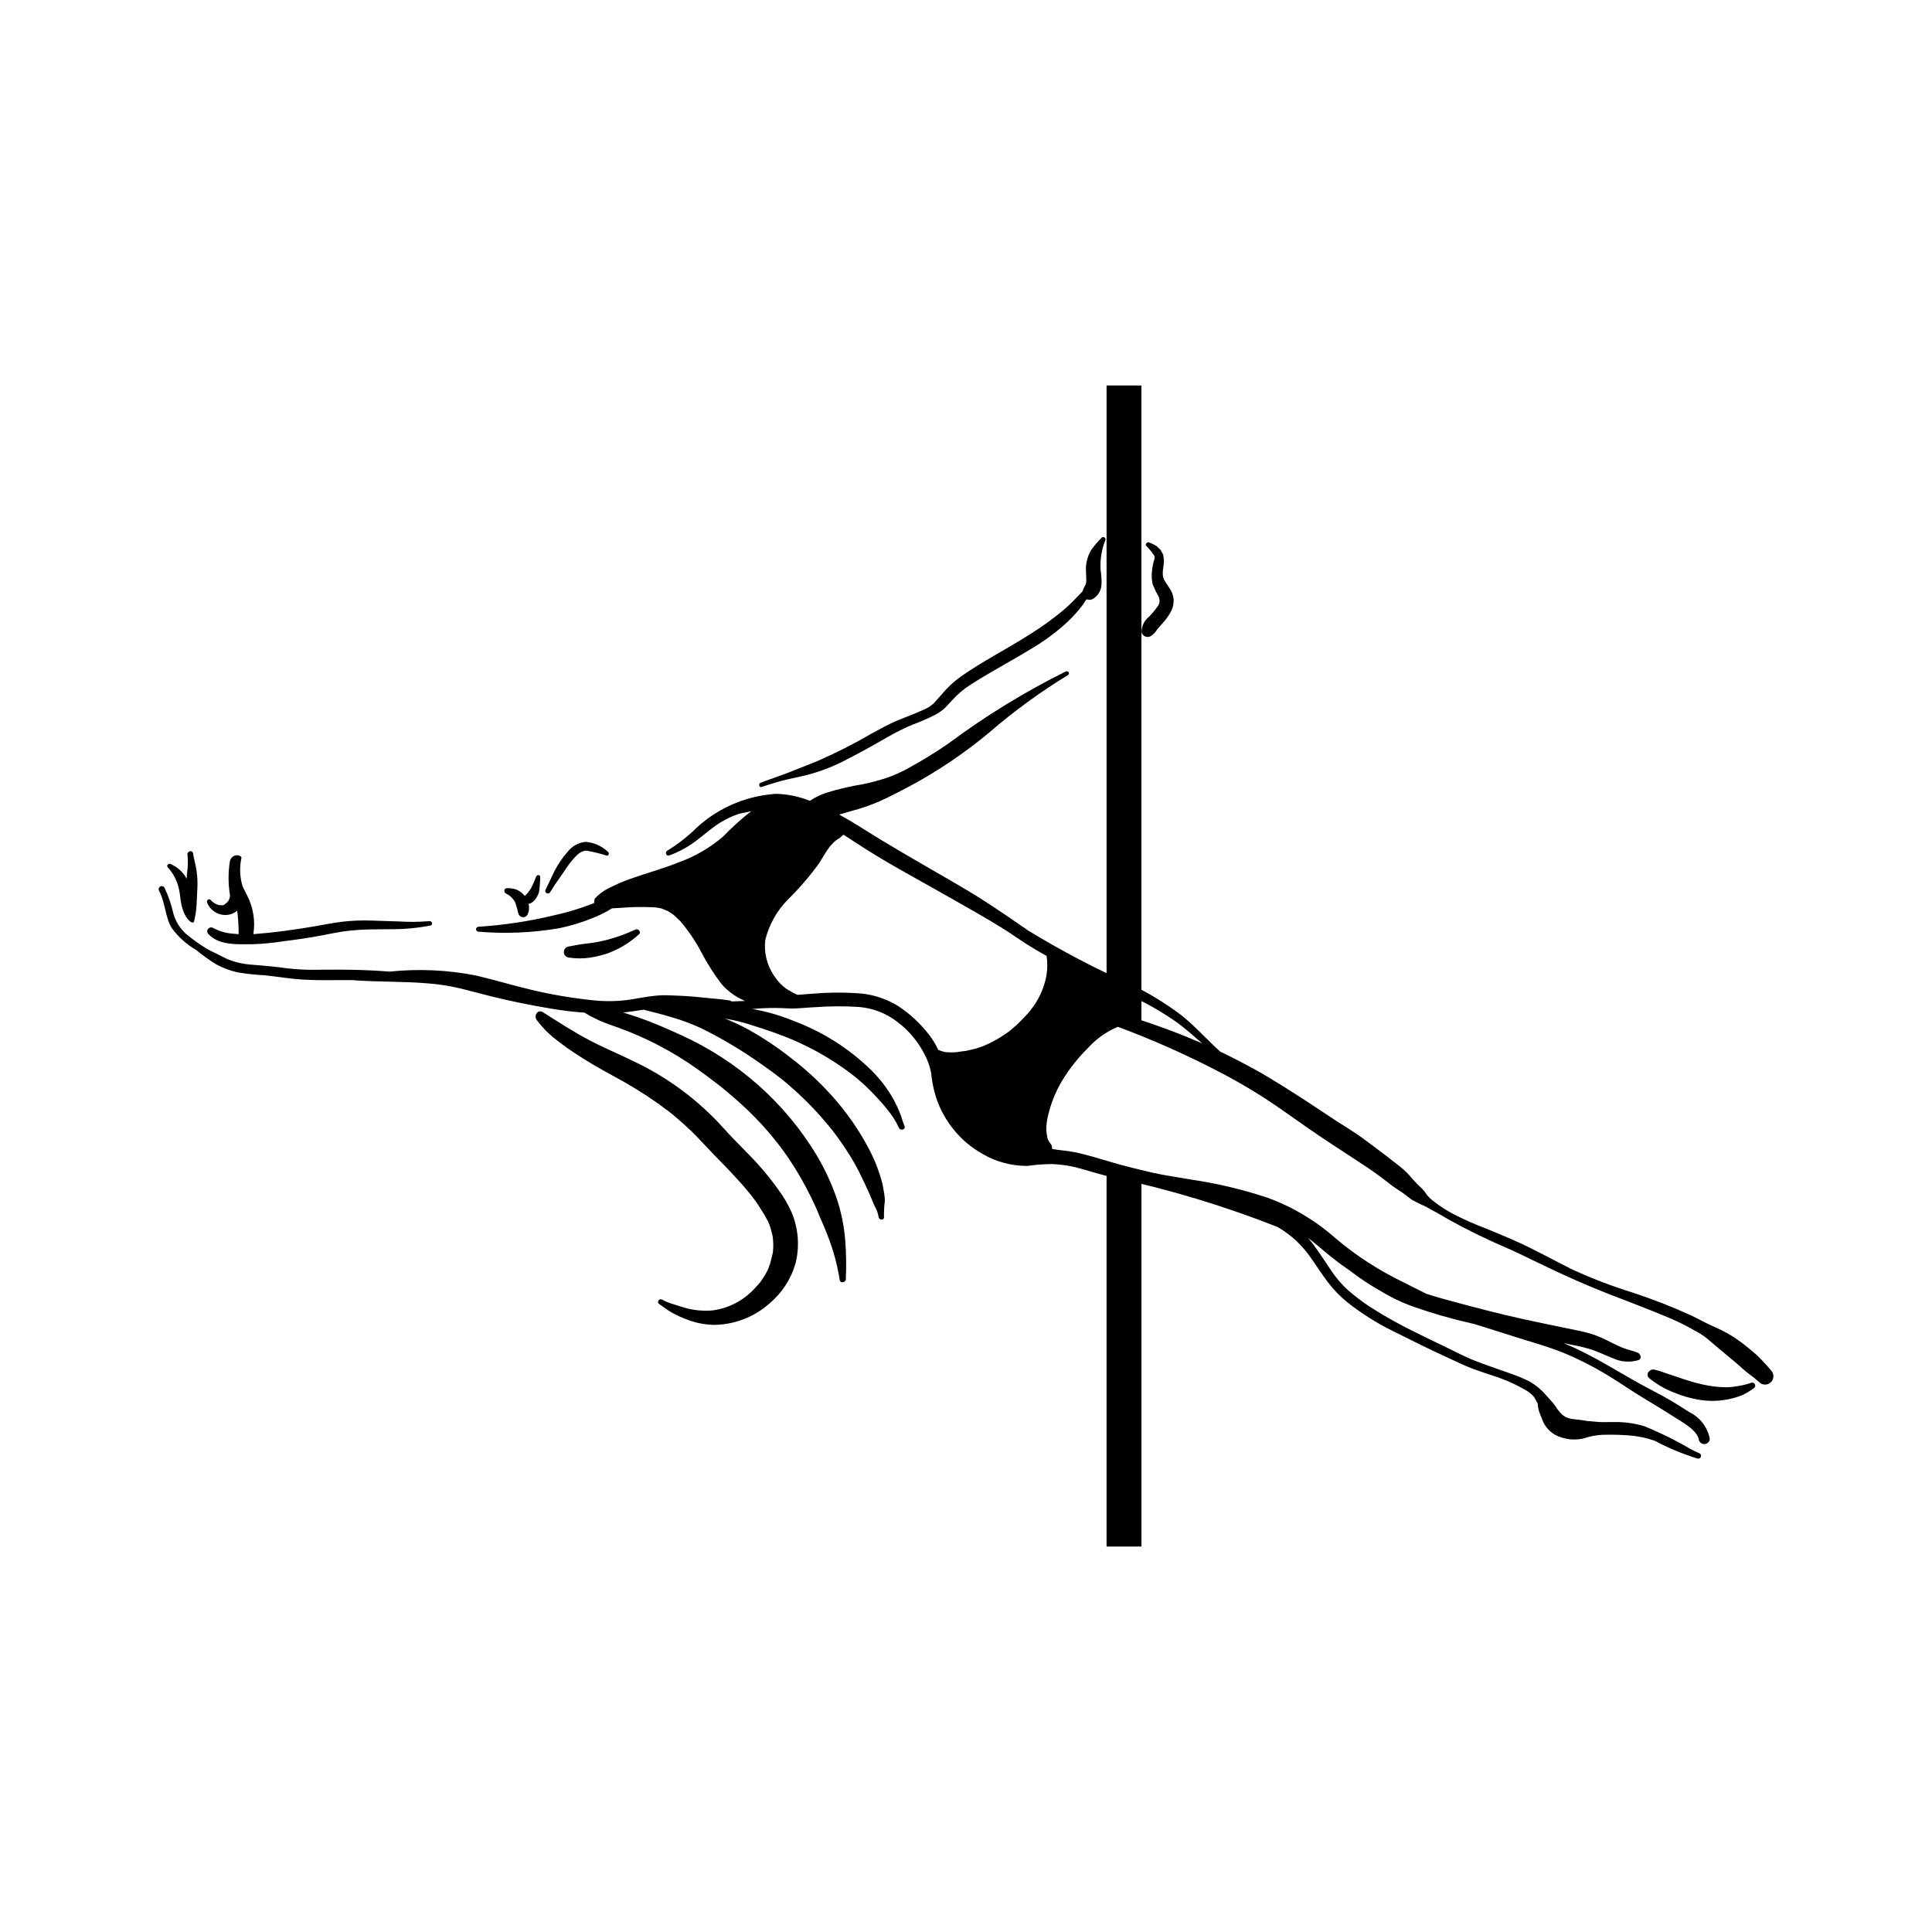 <?xml version="1.0" encoding="UTF-8"?>
<!-- Uploaded to: ICON Repo, www.svgrepo.com, Generator: ICON Repo Mixer Tools -->
<svg fill="#000000" width="800px" height="800px" version="1.1" viewBox="144 144 512 512" xmlns="http://www.w3.org/2000/svg">
 <g>
  <path d="m189.22 372.97c1.812 0.789 3.305 2.156 4.242 3.894l0.117-1.547v-0.004c0.234-1.586 0.27-3.199 0.102-4.797-0.148-0.965 1.32-1.355 1.477-0.379 0.25 1.535 0.688 3.039 0.926 4.578 0.219 1.492 0.293 3.008 0.227 4.516l-0.207 4.434c-0.074 1.527-0.301 3.043-0.68 4.527-0.25 1.008-2.797-0.555-3.527-5.484-0.16-1.031-0.219-2.051-0.465-3.066-0.449-2.148-1.465-4.137-2.945-5.758-0.504-0.516 0.16-1.168 0.734-0.914z"/>
  <path d="m582.41 506.95c1.027 0.238 2.035 0.555 3.016 0.945l3.324 1.098c2.102 0.762 4.246 1.398 6.422 1.898 2.047 0.473 4.137 0.723 6.234 0.754 1.012-0.016 2.019-0.117 3.012-0.309 1.199-0.156 2.383-0.434 3.527-0.828 0.387-0.219 0.883-0.078 1.102 0.309 0.219 0.391 0.078 0.883-0.312 1.102-0.969 0.707-2.004 1.32-3.09 1.832-1.156 0.461-2.348 0.812-3.566 1.059-2.473 0.504-5.012 0.57-7.504 0.191-2.406-0.371-4.754-1.031-6.996-1.977-2.363-0.918-4.57-2.199-6.539-3.801-1.113-1.008 0.148-2.519 1.371-2.273z"/>
  <path d="m186.13 380.05c1.691 3.07 1.57 6.805 3.352 9.84l0.004 0.004c1.707 2.371 3.902 4.352 6.438 5.812 1.668 1.379 3.426 2.648 5.258 3.797 1.82 0.988 3.766 1.727 5.785 2.191 2.41 0.391 4.84 0.648 7.273 0.777 2.629 0.281 5.246 0.695 7.879 0.957 5.141 0.512 10.387 0.266 15.559 0.316l0.203 0.043c6.387 0.465 12.797 0.27 19.18 0.793 2.992 0.211 5.965 0.66 8.883 1.348 2.82 0.695 5.629 1.477 8.453 2.172 5.156 1.27 10.395 2.316 15.633 3.195 2.941 0.5 5.898 0.859 8.875 1.074l1.539 0.906 2.231 1.098c1.695 0.77 3.457 1.344 5.203 1.977h0.004c7.426 2.684 14.449 6.367 20.883 10.945 1.629 1.156 3.231 2.348 4.816 3.559l1.32 1.023 0.074 0.055 0.02 0.012 0.555 0.449 2.18 1.836c3.023 2.535 5.871 5.273 8.527 8.195 1.309 1.457 2.582 2.953 3.785 4.5l0.578 0.746 0.18 0.238 0.281 0.383c0.605 0.801 0.695 0.93 0.277 0.371l0.141 0.191 1.621 2.297h-0.004c2.168 3.246 4.113 6.629 5.824 10.133l1.293 2.746 0.551 1.285 0.18 0.441 0.348 0.855 0.652 1.492 0.273 0.637c0.027 0.059 0.309 0.773 0.102 0.238l0.641 1.566 0.172 0.426 0.254 0.664c1.461 3.734 2.508 7.617 3.125 11.578 0.133 0.945 1.59 0.707 1.621-0.188v-0.004c0.156-3.352 0.113-6.711-0.137-10.055-0.297-4.043-1.117-8.023-2.441-11.852-1.375-3.859-3.125-7.574-5.227-11.09-4.184-6.906-9.387-13.137-15.434-18.488-6.125-5.414-13.031-9.883-20.48-13.25-3.734-1.715-7.504-3.359-11.387-4.703l-3.879-1.254c1.641-0.176 3.269-0.426 4.906-0.668l0.605-0.078 0.445 0.156 2.445 0.609c1.512 0.367 3 0.805 4.484 1.25v-0.004c2.773 0.801 5.477 1.82 8.086 3.051 5.43 2.711 10.645 5.832 15.598 9.34 1.797 1.254 3.586 2.551 5.305 3.91l0.148 0.117 0.227 0.18 0.582 0.48 1.168 0.988 2.324 2.082c3.324 3.078 6.398 6.406 9.207 9.957 1.164 1.488 2.453 3.324 3.719 5.266 1.242 1.883 2.371 3.84 3.379 5.859 0.984 1.996 1.922 3.941 2.754 5.91l1.277 2.969 0.004 0.004c0.508 0.863 0.848 1.812 1.008 2.801 0.086 0.906 1.512 0.938 1.43 0.02-0.031-1.414 0.043-2.828 0.223-4.231-0.004-0.84-0.09-1.676-0.258-2.5l-0.367-2.047c-0.758-2.957-1.836-5.824-3.211-8.551-2.824-5.519-6.379-10.633-10.562-15.207-3.047-3.352-6.383-6.434-9.961-9.207-3.648-2.91-7.523-5.527-11.586-7.82-2.09-1.148-4.246-2.164-6.461-3.047l2.836 0.57c2.449 0.543 4.812 1.348 7.199 2.129 1.836 0.605 3.664 1.242 5.465 1.934 2.016 0.777 3.25 1.305 5.094 2.199v-0.004c3.598 1.695 7.047 3.688 10.312 5.961 3.125 2.109 6.012 4.559 8.605 7.301 1.27 1.367 2.547 2.731 3.684 4.211l-0.004-0.004c1.176 1.41 2.16 2.969 2.922 4.637 0.367 0.914 1.871 0.547 1.508-0.387-0.52-1.328-0.867-2.715-1.426-4.016v-0.004c-0.559-1.305-1.191-2.578-1.902-3.812-1.52-2.559-3.359-4.914-5.469-7.012-5.848-5.707-12.816-10.137-20.461-13.012-3.547-1.461-7.238-2.535-11.016-3.203l-0.07-0.012 2.625-0.184c2.336-0.125 4.672-0.113 7.004 0.039 2.309 0.102 4.606-0.227 6.906-0.324v0.004c3.894-0.293 7.805-0.316 11.703-0.066 3.707 0.293 7.25 1.664 10.191 3.938 3.062 2.301 5.547 5.277 7.266 8.699 0.809 1.516 1.383 3.144 1.695 4.836 0.176 1.738 0.484 3.465 0.922 5.156 0.934 3.477 2.57 6.723 4.805 9.543 2.156 2.769 4.852 5.074 7.922 6.777 1.711 1.023 3.559 1.805 5.488 2.316 2.078 0.586 4.231 0.879 6.391 0.863 2.184-0.32 4.383-0.488 6.59-0.496 2.023 0.098 4.035 0.367 6.016 0.805 3.469 0.875 6.805 2.09 10.328 2.754v0.004c14.773 3.18 29.262 7.562 43.324 13.098 1.781 1.035 3.445 2.258 4.965 3.648 1.648 1.582 3.117 3.34 4.379 5.246 1.344 1.957 2.637 3.941 4.082 5.824 1.457 1.918 3.137 3.656 5.004 5.176 3.727 2.965 7.758 5.523 12.027 7.629 4.816 2.426 9.633 4.805 14.535 7.059 2.336 1.074 4.641 2.227 7.059 3.109 2.25 0.828 4.535 1.543 6.801 2.316v0.004c2.285 0.82 4.488 1.84 6.594 3.051 0.996 0.504 1.879 1.207 2.59 2.066l0.938 1.695 0.004 0.004c0.039 0.75 0.172 1.496 0.398 2.215l1.074 2.695c0.949 1.973 2.691 3.445 4.793 4.047 1.922 0.641 3.981 0.727 5.945 0.242 1.609-0.539 3.285-0.855 4.981-0.938 2.406-0.07 4.812-0.012 7.211 0.18 2.246 0.18 4.461 0.648 6.59 1.391 3.621 1.93 7.418 3.508 11.34 4.719 0.395 0.113 0.809-0.113 0.926-0.508 0.113-0.395-0.109-0.809-0.508-0.922l-1.996-0.941 0.004-0.004c-4.023-2.359-8.211-4.434-12.527-6.199-2.539-0.762-5.18-1.133-7.832-1.094-1.363-0.027-2.738 0.051-4.098-0.012l-2.883-0.246c0.324 0.07 0.172 0.055-0.445-0.051l-0.059 0.008-0.633-0.121-1.773-0.238c-0.117-0.012-0.855-0.129-0.184-0.012l-1.152-0.145-0.129-0.012-0.016-0.008-0.625-0.133-0.805-0.262-0.023-0.012-0.09-0.047-0.539-0.324-0.164-0.121-0.332-0.266-0.023-0.016-0.109-0.109-0.469-0.504-0.461-0.566-0.117-0.133-0.07-0.102h-0.004c-0.535-0.883-1.168-1.703-1.879-2.445l-1.594-1.781c-1.48-1.602-3.273-2.879-5.269-3.754-2.203-1.027-4.543-1.715-6.824-2.551-2.238-0.816-4.512-1.566-6.723-2.469-2.438-0.988-4.785-2.238-7.164-3.383-2.438-1.18-4.887-2.336-7.305-3.551h0.004c-4.5-2.141-8.859-4.562-13.051-7.258-1.969-1.312-3.852-2.75-5.641-4.297-1.762-1.605-3.309-3.426-4.609-5.422-1.941-2.84-3.777-5.805-5.988-8.453 2.129 1.613 4.074 3.402 6.184 5.078 1.641 1.309 3.332 2.551 5.07 3.734 2.5 1.926 5.137 3.668 7.891 5.219 2.797 1.711 5.766 3.129 8.859 4.223 5 1.754 10.094 3.215 15.262 4.383l0.805 0.188 2.426 0.746c3.484 1.059 6.934 2.234 10.414 3.293 3.711 1.133 7.441 2.211 11.031 3.695h0.004c3.707 1.551 7.301 3.363 10.75 5.426 3.586 2.129 6.977 4.547 10.551 6.68 2.965 1.766 5.902 3.578 8.812 5.441 1.906 1.215 5.09 3.016 5.5 5.465 0.203 0.691 0.875 1.137 1.59 1.051 0.715-0.086 1.262-0.676 1.293-1.395-0.609-3.113-2.66-5.754-5.523-7.117-3.133-2.074-6.375-3.981-9.715-5.703-7.941-4.062-15.227-9.199-23.543-12.527 2.211 0.41 4.41 0.84 6.578 1.449 2.266 0.641 4.352 1.723 6.551 2.559v0.004c2.129 0.996 4.551 1.16 6.793 0.465 0.961-0.402 0.488-1.629-0.23-1.941-1.25-0.547-2.606-0.758-3.875-1.258-1.168-0.461-2.285-1.02-3.406-1.57v-0.004c-1.34-0.703-2.723-1.328-4.141-1.867-1.438-0.484-2.906-0.871-4.394-1.164-5.121-1.062-10.25-2.09-15.352-3.223-5.289-1.18-10.523-2.531-15.758-3.93-3.023-0.812-6.09-1.613-9.086-2.59-1.996-0.969-3.957-1.992-5.961-3h0.004c-6.57-3.148-12.711-7.129-18.27-11.84-5.238-4.637-11.305-8.242-17.879-10.629-6.613-2.191-13.406-3.805-20.301-4.82-3.465-0.621-6.996-1.074-10.426-1.871-3.383-0.789-6.769-1.613-10.117-2.578-3.481-1.008-7.031-2.164-10.59-2.856-1.859-0.367-3.809-0.441-5.676-0.816h0.008c0.082-0.527-0.082-1.062-0.453-1.445l-0.145-0.176-0.074-0.109-0.246-0.418-0.176-0.344-0.113-0.301-0.312-1.848-0.004-0.004c-0.035-1.656 0.184-3.305 0.641-4.894 0.762-2.973 1.941-5.816 3.508-8.453 1.922-3.188 4.234-6.121 6.883-8.738 2.199-2.438 4.91-4.359 7.941-5.621 9.809 3.644 19.363 7.941 28.602 12.859 5.012 2.676 9.863 5.648 14.523 8.898 4.699 3.277 9.332 6.629 14.152 9.727 2.344 1.5 4.648 3.07 6.988 4.582 2.356 1.52 4.637 3.125 6.852 4.836h0.004c1.109 0.91 2.277 1.754 3.492 2.519 1.109 0.664 2.07 1.543 3.113 2.297 1.176 0.684 2.394 1.293 3.652 1.82l3.289 1.812h0.004c4.519 2.656 9.172 5.086 13.938 7.273 2.488 1.168 5.039 2.199 7.519 3.383l7.828 3.766c5.227 2.496 10.508 4.836 15.898 6.945 5.418 2.125 10.883 4.133 16.238 6.418 2.301 0.961 4.535 2.074 6.691 3.324 1.09 0.547 2.121 1.191 3.09 1.93l2.606 2.215 5.59 4.664c1.074 0.906 2.082 1.941 3.223 2.758h0.004c0.914 0.652 1.785 1.359 2.609 2.117 0.855 0.879 2.258 0.902 3.137 0.051 0.883-0.855 0.902-2.258 0.051-3.137-1.176-1.406-2.426-2.75-3.738-4.027-1.418-1.262-2.879-2.465-4.414-3.586l0.004 0.004c-2-1.504-4.176-2.766-6.473-3.75-2.195-0.906-4.293-2.137-6.449-3.156-5.043-2.316-10.211-4.34-15.48-6.07-5.598-1.727-11.07-3.828-16.383-6.289-5.16-2.594-10.195-5.414-15.492-7.734-2.449-1.066-4.914-2.102-7.391-3.106-2.473-0.93-4.898-1.988-7.266-3.164-2.363-1.133-4.586-2.531-6.629-4.168-0.547-0.426-1.047-0.914-1.484-1.453-0.352-0.559-0.75-1.09-1.191-1.582-0.965-0.859-1.871-1.781-2.723-2.754-0.906-1.121-1.93-2.141-3.051-3.043l-3.441-2.703c-2.231-1.691-4.465-3.391-6.727-5.039-2.262-1.645-4.707-3.082-7.055-4.613-2.398-1.562-4.758-3.184-7.152-4.734-4.805-3.106-9.609-6.246-14.629-8.992-2.883-1.578-5.809-3.082-8.781-4.512-3.543-3.137-6.648-6.742-10.363-9.684v-0.004c-4.219-3.184-8.75-5.938-13.52-8.219-9.23-4.102-18.188-8.797-26.812-14.051-4.269-2.902-8.473-5.871-12.84-8.625-4.367-2.754-8.855-5.281-13.316-7.859s-8.914-5.168-13.309-7.832c-3.629-2.199-7.133-4.535-10.844-6.562l3.094-0.906h0.008c2.59-0.664 5.125-1.535 7.574-2.606 2.641-1.164 5.176-2.547 7.746-3.856 7.644-4.086 14.848-8.949 21.5-14.512 6.469-5.582 13.387-10.621 20.68-15.074 0.637-0.359 0.102-1.262-0.551-0.973v0.004c-10.906 5.41-21.305 11.793-31.066 19.066-3.519 2.434-7.164 4.668-10.926 6.699-1.758 0.977-3.602 1.793-5.5 2.445-2.031 0.668-4.098 1.219-6.191 1.652-3.312 0.531-6.582 1.293-9.789 2.285-1.539 0.523-3.004 1.242-4.359 2.137-2.859-1.152-5.902-1.781-8.98-1.852-8.359 0.535-16.234 4.109-22.141 10.047-2.062 1.891-4.301 3.578-6.688 5.039-0.664 0.367-0.234 1.523 0.508 1.254v0.004c2.613-0.949 5.066-2.293 7.273-3.981 2.117-1.59 4.102-3.414 6.371-4.805l-0.004 0.004c1.527-0.934 3.156-1.691 4.856-2.262l3.277-0.707c-2.664 2.074-5.176 4.34-7.512 6.773-3.434 2.926-7.363 5.211-11.602 6.746-4.25 1.73-8.684 2.894-13 4.441-1.805 0.641-3.562 1.398-5.269 2.273-1.566 0.695-2.969 1.715-4.113 2.988l-0.172 1.141-0.465 0.184c-3.273 1.273-6.641 2.289-10.074 3.039-6.598 1.594-13.32 2.613-20.094 3.047-0.348 0.012-0.625 0.293-0.629 0.641-0.008 0.348 0.258 0.641 0.605 0.664 7.102 0.598 14.254 0.297 21.281-0.891 3.594-0.734 7.102-1.852 10.457-3.336 1.273-0.562 2.504-1.219 3.68-1.957l2.41-0.133c2.578-0.219 5.168-0.277 7.75-0.18 1.004 0 2.004 0.117 2.981 0.352l1.652 0.672 1.039 0.66 0.434 0.316 0.145 0.102 0.059 0.055 1.629 1.547h0.004c2.168 2.555 4.051 5.344 5.609 8.309 1.543 2.941 3.328 5.742 5.34 8.383 1.418 1.629 3.144 2.965 5.078 3.93l1.125 0.535-3.535 0.125-0.391-0.23c-1.543-0.266-3.098-0.449-4.66-0.555l-4.758-0.465c-1.613-0.137-3.207-0.246-4.812-0.293-1.504-0.043-3.016-0.168-4.512-0.066-1.871 0.133-3.715 0.441-5.562 0.742l-0.137-0.008-0.555 0.137-2.551 0.387c-3.004 0.352-6.035 0.359-9.043 0.016-5.359-0.559-10.676-1.465-15.918-2.707-5.004-1.168-9.91-2.684-14.914-3.84v-0.004c-7.519-1.477-15.219-1.82-22.844-1.02l-2.887-0.207c-3.402-0.203-6.785-0.301-10.191-0.312-2.754-0.008-5.508 0.012-8.27 0.031-2.609-0.047-5.219-0.262-7.801-0.645-2.621-0.34-5.227-0.512-7.859-0.742v-0.004c-2.09-0.172-4.144-0.672-6.078-1.48l-2.758-1.383c-0.941-0.414-1.855-0.879-2.738-1.402-1.855-1.141-3.629-2.414-5.305-3.805-1.617-1.434-2.793-3.301-3.394-5.375-0.527-2.398-1.328-4.723-2.383-6.938-0.234-0.387-0.727-0.516-1.117-0.293-0.391 0.219-0.535 0.711-0.328 1.105zm252.97 25.789 3.793 1.75h0.004c4.644 2.055 9.074 4.57 13.215 7.508 2.262 1.688 4.359 3.566 6.488 5.41l-1.703-0.727h0.004c-6.508-2.75-13.168-5.121-19.945-7.102-1.887-1.73-2.609-4.394-1.852-6.844zm-92.297-12.727c1-4.066 3.086-7.785 6.039-10.754 3.019-2.977 5.789-6.199 8.27-9.641l1.477-2.418 0.711-1.098 0.371-0.531 0.254-0.344 0.906-0.98 0.473-0.441 0.336-0.266 0.973-0.629 0.898-0.816c2.793 1.758 5.523 3.613 8.34 5.328 4.398 2.684 8.902 5.184 13.395 7.699 4.492 2.516 8.988 5.062 13.457 7.625 2.234 1.285 4.453 2.586 6.644 3.941 2.191 1.355 4.293 2.852 6.457 4.254 1.812 1.164 3.664 2.258 5.555 3.293h-0.004c0.27 1.734 0.254 3.504-0.047 5.234-0.625 3.375-2.09 6.539-4.254 9.207l-0.387 0.469-0.426 0.492-0.895 0.961-1.867 1.883-2.082 1.766-0.301 0.215-0.551 0.375-1.09 0.738c-1.527 0.977-3.141 1.82-4.82 2.519l-0.043 0.02-0.266 0.102-0.598 0.207-1.203 0.387-2.406 0.562-0.531 0.078-0.324 0.031-1.73 0.242-0.055 0.004h-0.012l-0.594 0.043c-0.453 0.02-0.906 0.027-1.352 0.008l-0.852-0.047-0.395-0.062-0.93-0.277-0.707-0.266h0.004c-0.684-1.492-1.543-2.894-2.562-4.18-2.324-2.981-5.133-5.547-8.309-7.594-3.215-1.926-6.848-3.039-10.586-3.242-3.891-0.254-7.797-0.215-11.68 0.113l-4.188 0.32-1.059-0.516-1.863-1.07c-1.254-0.91-2.328-2.047-3.172-3.348-1.953-2.797-2.812-6.211-2.414-9.602z"/>
  <path d="m294.53 394.87c1.672-0.328 3.32-0.648 5.012-0.836 1.383-0.141 2.758-0.367 4.113-0.672 2.992-0.691 5.906-1.699 8.691-3.008 0.789-0.375 1.703 0.652 0.961 1.285-2.477 2.25-5.375 3.984-8.531 5.102-1.48 0.469-2.992 0.824-4.523 1.062-1.781 0.25-3.59 0.242-5.371-0.02-0.66-0.023-1.23-0.469-1.41-1.105-0.203-0.793 0.27-1.602 1.059-1.809z"/>
  <path d="m204.96 386.33c-2.516 0.621-5.102-0.707-6.062-3.117-0.254-0.582 0.445-1.234 0.934-0.707v0.004c0.598 0.691 1.402 1.176 2.297 1.371l0.969 0.023 0.52-0.273 0.801-0.73 0.184-0.309 0.074-0.141 0.078-0.215 0.156-0.504 0.027-0.141 0.027-0.312h-0.004c-0.516-3.035-0.52-6.137-0.012-9.176 0.625-2.023 3.203-1.605 3.023-0.66-0.547 2.504-0.422 5.109 0.359 7.551l1.129 2.246c1.648 3.168 2.238 6.785 1.684 10.312l0.418-0.027c5.176-0.391 10.312-1.113 15.434-1.977 2.484-0.426 4.965-0.938 7.469-1.254l-0.004-0.004c2.566-0.305 5.148-0.418 7.731-0.34 2.559 0.051 5.121 0.195 7.68 0.25h0.004c2.625 0.16 5.262 0.133 7.887-0.09 0.754-0.094 1.09 1.035 0.301 1.168-2.5 0.48-5.035 0.789-7.578 0.918-2.668 0.086-5.336 0.051-8.004 0.102-2.57 0.023-5.137 0.215-7.68 0.574-2.707 0.414-5.387 1.039-8.09 1.48-2.562 0.422-5.133 0.789-7.711 1.109l0.004-0.004c-2.664 0.422-5.348 0.68-8.039 0.77-3.859 0-8.898 0.41-11.766-2.719-0.344-0.375-0.367-0.945-0.051-1.34 0.316-0.398 0.875-0.508 1.316-0.258 1.578 0.84 3.309 1.352 5.086 1.512l1.695 0.141c0.004-2.094-0.125-4.184-0.383-6.258-0.535 0.496-1.191 0.848-1.902 1.023z"/>
  <path d="m288.59 379.78 2.359-4.949v-0.004c0.945-1.816 2.106-3.512 3.453-5.055 1.156-1.531 2.906-2.5 4.816-2.668 2.195 0.18 4.266 1.102 5.871 2.606 0.41 0.277 0.301 1.121-0.293 1.035-1.758-0.559-3.551-0.996-5.367-1.309-1.598-0.016-2.82 1.41-3.769 2.512-1.176 1.371-2.082 2.93-3.137 4.387-0.977 1.348-1.883 2.746-2.762 4.156-0.207 0.305-0.613 0.395-0.93 0.203-0.312-0.191-0.418-0.594-0.242-0.914z"/>
  <path d="m278.38 379.38c0.809-0.027 1.617 0.086 2.387 0.328 0.781 0.32 1.484 0.809 2.055 1.434l0.234 0.289 0.797-0.77 0.852-1.219v-0.004c0.535-1.02 1-2.074 1.391-3.16 0.191-0.547 1.148-0.477 1.062 0.156-0.008 1.32-0.113 2.641-0.312 3.945-0.355 1.25-1.383 2.965-2.785 3.148 0.277 0.988 0.16 2.043-0.316 2.949-0.277 0.434-0.781 0.664-1.293 0.59-0.508-0.074-0.926-0.438-1.07-0.93-0.234-1.023-0.523-2.031-0.867-3.023-0.516-0.992-1.34-1.789-2.352-2.273-0.742-0.293-0.668-1.52 0.219-1.461z"/>
  <path d="m287.87 412.25c4.074 2.562 8.105 5.219 12.383 7.449 4.301 2.246 8.797 4.082 13.125 6.266v-0.004c8.531 4.254 16.18 10.09 22.535 17.195 3.102 3.488 6.566 6.641 9.645 10.16h0.004c1.684 1.922 3.269 3.926 4.746 6.012 1.375 1.855 2.539 3.852 3.477 5.961 1.801 4.266 2.164 9.004 1.039 13.492-1.191 4.191-3.621 7.922-6.973 10.707-4.07 3.594-9.309 5.59-14.738 5.621-2.531-0.07-5.027-0.59-7.375-1.531-1.254-0.488-2.477-1.059-3.652-1.703-1.195-0.648-2.269-1.578-3.426-2.297-0.285-0.219-0.359-0.617-0.176-0.922 0.188-0.309 0.57-0.426 0.898-0.277 1.059 0.566 2.18 1.016 3.34 1.336 1.188 0.352 2.336 0.777 3.539 1.07 2.176 0.516 4.422 0.68 6.652 0.48 4.328-0.598 8.309-2.711 11.223-5.969l1-1.098 0.289-0.348 0.297-0.402v-0.004c0.598-0.836 1.133-1.715 1.594-2.633l0.156-0.312 0.184-0.441 0.465-1.305 0.66-2.629 0.047-0.328 0.059-0.695c0.039-0.453 0.047-0.926 0.039-1.387l-0.074-1.395-0.004-0.07-0.164-0.941v-0.004c-0.199-0.957-0.469-1.898-0.809-2.812l-0.133-0.344-0.242-0.504-0.934-1.715-1.785-2.836-0.832-1.16-0.32-0.43-0.695-0.895c-1.477-1.859-3.062-3.629-4.676-5.356-1.594-1.715-3.242-3.383-4.883-5.059-1.641-1.676-3.188-3.422-4.824-5.094-1.633-1.668-3.359-3.231-5.133-4.758l-1.266-1.062-0.402-0.324-0.445-0.352-2.883-2.141c-3.852-2.707-7.867-5.176-12.023-7.387-3.641-1.969-7.223-4.047-10.656-6.363-1.754-1.184-3.453-2.438-5.094-3.762v0.004c-1.652-1.363-3.133-2.926-4.41-4.644-0.863-1.129 0.258-2.926 1.633-2.062z"/>
  <path d="m345.58 351.44c2.512-0.977 5.082-1.805 7.594-2.785l7.426-2.953c4.879-2.125 9.633-4.531 14.23-7.215 2.336-1.234 4.668-2.602 7.117-3.606 2.231-0.922 4.512-1.715 6.695-2.75l-0.004-0.004c1.016-0.387 1.949-0.957 2.758-1.68l2.293-2.574c1.43-1.707 3.066-3.231 4.875-4.535 5.859-4.121 12.289-7.348 18.316-11.199 2.961-1.848 5.801-3.883 8.508-6.094 1.34-1.117 2.617-2.316 3.816-3.586l1.66-1.727 0.039-0.133 0.387-0.934 0.348-0.586v0.004c0.199-0.484 0.277-1.012 0.23-1.531 0-1.242-0.156-2.469-0.055-3.711v-0.004c0.164-1.477 0.648-2.902 1.426-4.172 0.82-1.133 1.73-2.195 2.727-3.176 0.387-0.445 1.172 0.051 0.977 0.59h0.004c-0.988 2.481-1.43 5.148-1.293 7.812 0.191 1.215 0.281 2.441 0.27 3.668 0.039 1.715-0.852 3.312-2.324 4.184-0.52 0.266-1.129 0.293-1.672 0.074l-1.051 1.574c-1.23 1.605-2.59 3.113-4.059 4.5-3.035 2.777-6.359 5.219-9.918 7.281-3.496 2.137-7.094 4.098-10.625 6.176-1.734 1.012-3.449 2.051-5.141 3.144l0.004 0.004c-1.758 1.121-3.359 2.477-4.758 4.023l-1.969 2.106-0.004-0.004c-0.758 0.695-1.602 1.289-2.512 1.773-1.949 1-3.957 1.883-6.019 2.633-2.141 0.898-4.227 1.926-6.246 3.074-2.156 1.223-4.293 2.465-6.461 3.652-2.07 1.117-4.144 2.215-6.242 3.273l-0.004 0.004c-2.211 1.074-4.5 1.984-6.852 2.719-2.305 0.75-4.734 1.191-7.094 1.727-2.402 0.547-4.773 1.297-7.117 2.078-0.707 0.234-0.953-0.855-0.281-1.117z"/>
  <path d="m448.46 307.48c0.863-0.879 1.656-1.824 2.363-2.832 0.523-0.703 0.625-1.633 0.266-2.434-0.609-1.078-1.145-2.191-1.613-3.34-0.273-1.199-0.332-2.441-0.176-3.664 0.082-0.906 0.254-1.801 0.52-2.672l0.129-0.453 0.066-0.301-0.094-0.504-0.711-0.996c-0.418-0.535-0.867-1.039-1.352-1.512-0.586-0.477 0.18-1.328 0.785-0.992 0.633 0.258 1.246 0.562 1.832 0.914l1.094 1.031 0.672 1.238 0.191 1.164c0.172 1.766-0.789 3.762 0.078 5.512 0.551 1.109 1.426 2.023 1.957 3.148 0.715 1.512 0.746 3.258 0.086 4.793-0.672 1.391-1.559 2.66-2.629 3.769l-1.211 1.387h0.004c-0.445 0.75-1.055 1.391-1.789 1.863-0.445 0.242-0.98 0.266-1.449 0.066-0.465-0.199-0.816-0.602-0.953-1.09-0.023-1.594 0.691-3.106 1.934-4.098z"/>
  <path d="m440.19 454.05 2.609 0.605 1.148 0.223 0.176 0.023 0.082 0.027 2.285 0.582v98.336h-9.238v-100.7z"/>
  <path d="m446.34 415.88c-2.941-0.914-6.008-1.359-9.09-1.324v-168.4h9.234v169.77z"/>
 </g>
</svg>